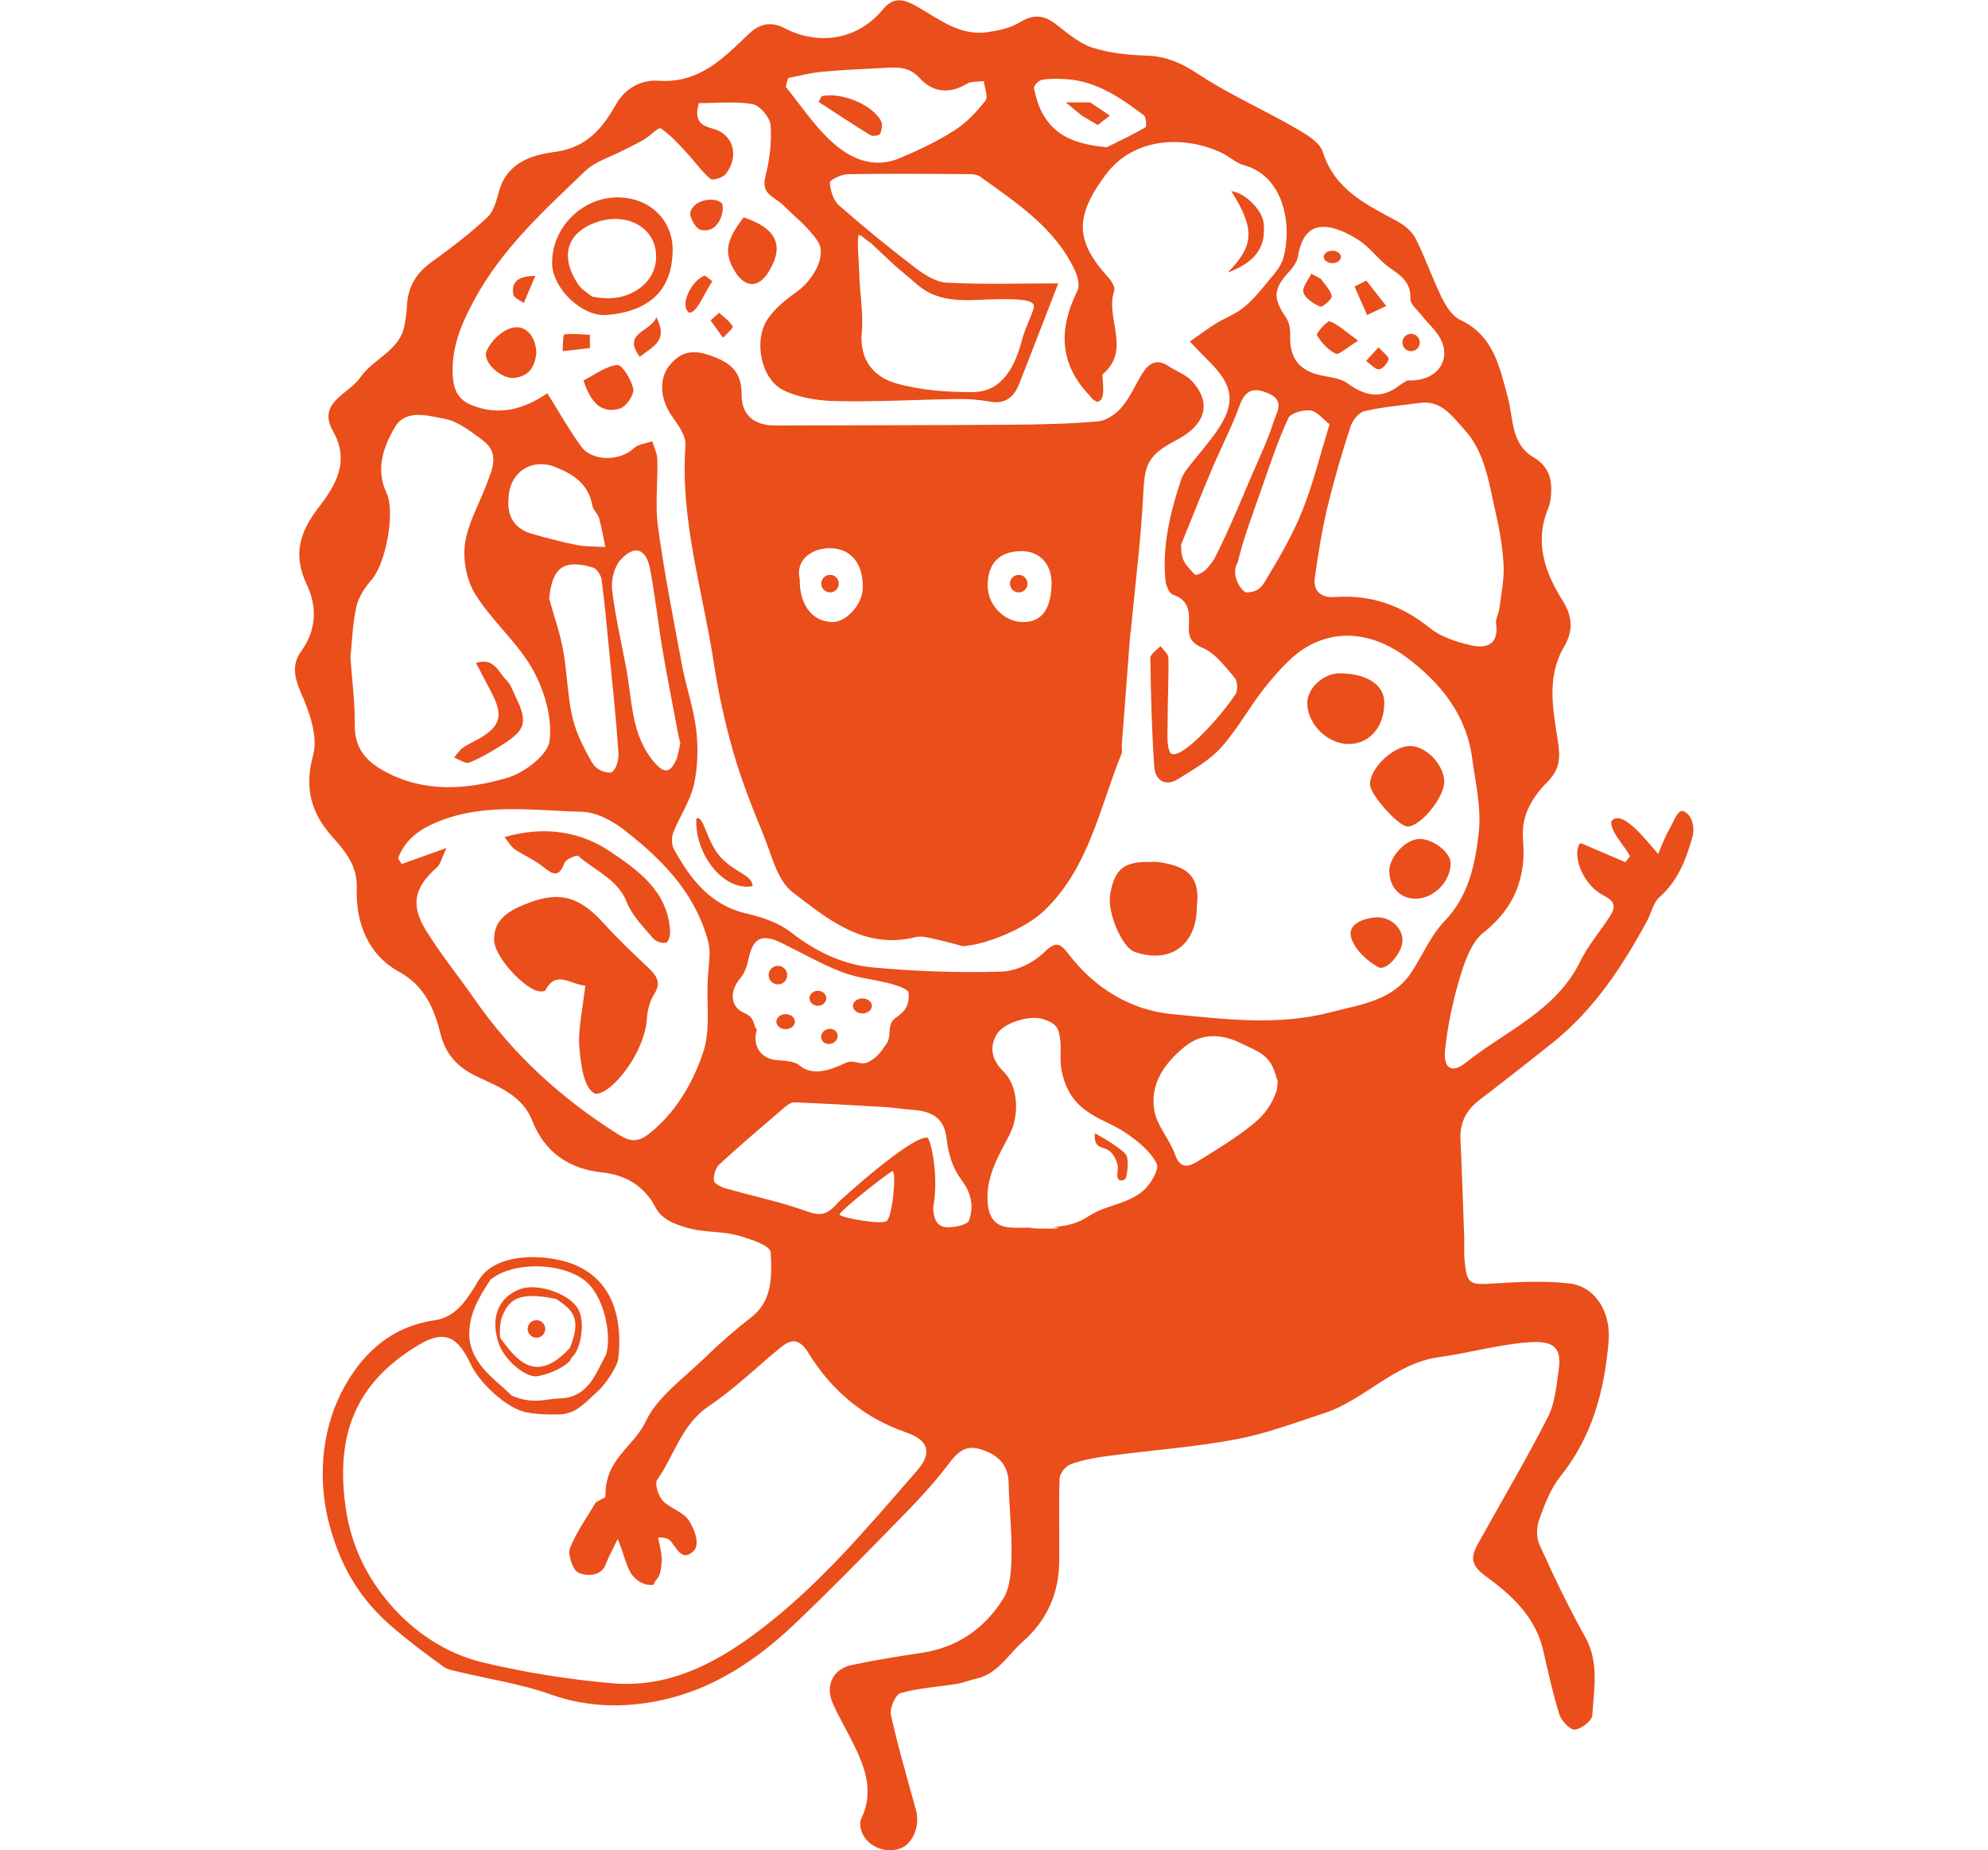 <?xml version="1.0" encoding="utf-8"?> <svg xmlns="http://www.w3.org/2000/svg" xmlns:xlink="http://www.w3.org/1999/xlink" version="1.1" id="Слой_1" x="0px" y="0px" viewBox="0 0 2014.5 1874.3" style="enable-background:new 0 0 2014.5 1874.3;" xml:space="preserve"> <style type="text/css"> .st0{fill:#E94E1B;} </style> <g id="Слой_2_00000044888983589801191010000003330156997964462759_"> <g id="Слой_1-2"> <polygon class="st0" points="1080,103.7 1096.2,117.1 1112.4,126.7 1124.6,117.1 1104.6,103.7 "></polygon> <ellipse class="st0" cx="1350.1" cy="260.3" rx="8.7" ry="6.3"></ellipse> <circle class="st0" cx="1429.9" cy="347" r="8.8"></circle> <circle class="st0" cx="841.1" cy="591.3" r="8.9"></circle> <circle class="st0" cx="543.6" cy="1346.4" r="8.9"></circle> <circle class="st0" cx="788.3" cy="987.9" r="9.4"></circle> <ellipse class="st0" cx="796.1" cy="1035.1" rx="9.4" ry="7.6"></ellipse> <ellipse class="st0" cx="828.8" cy="1011.4" rx="8.5" ry="7.6"></ellipse> <ellipse transform="matrix(0.943 -0.332 0.332 0.943 -301.024 338.692)" class="st0" cx="840.7" cy="1050.3" rx="8.5" ry="7.6"></ellipse> <ellipse class="st0" cx="873.9" cy="1019.1" rx="9.6" ry="7.6"></ellipse> <circle class="st0" cx="1032.3" cy="591.3" r="8.9"></circle> <path class="st0" d="M1109.7,1148.2c0,0,30,16.5,32.1,23.1s0.3,22.2-2.1,23.7c-2.4,1.5-7.8,2.1-7.5-4.8c0.3-6.9,1.5-7.8-0.9-13.8 c-2.4-6-5.7-11.1-12.9-13.2s-7.8-4.7-8.7-8C1109.2,1152.9,1109.2,1150.5,1109.7,1148.2z"></path> <path class="st0" d="M1705.9,821.8c-6.2-2-10.6,12.4-14.8,19.3c-4,6.7-6.6,14.3-10.9,24.1c-14.7-17.4-37.1-45.5-47.3-33.3 c-1.7,10.2,12.7,24,18.8,35.4l-4.6,6.3l-44.9-19.3c0,0-1.7,0.4-2.1,1.4c-6.6,13.7,4.9,41.4,25,51.6c12.4,6.3,11.9,12.3,6.2,21.1 c-9.8,15.4-22.1,29.4-30,45.6c-24.6,50.3-75.6,70.4-115.8,102.5c-14.7,11.7-23.3,5.9-21.1-13.8c2.8-24.7,7.9-49.1,15.1-72.8 c4.9-16.1,11.4-35.3,23.7-45c31.8-25.1,43.5-56.4,40.1-94.7c-2.1-24.3,9.7-42.8,24.9-58.2c12.6-12.8,13-24.5,10.5-40.8 c-5-32-11.8-65.1,6.1-95.7c9.9-16.9,8.6-31.2-1.7-47.6c-18-28.6-28.4-59.3-14.1-93.2c1.4-3.7,2.2-7.5,2.5-11.4 c1.7-16.7-1.4-30.5-17.7-40.1c-22.9-13.5-20.1-39.2-25.9-60.6c-8.4-30.9-14.3-62.6-48.2-78.5c-8-3.7-14.3-13.6-18.5-22.1 c-9.7-19.7-16.8-40.7-26.7-60.3c-3.7-7.3-11.5-13.7-18.9-17.7c-31.2-16.8-62.9-31.6-75.2-70.1c-3.3-10.4-18-18.5-29-24.9 c-32-18.4-66-33.4-96.7-53.6c-16.7-11-32.1-18.3-52.1-19c-18.8-0.6-38.2-2.5-55.8-8.2c-13.8-4.5-25.8-15.3-37.8-24.4 s-22.6-9.1-35.8-1.1c-9.6,5.9-21.9,8.4-33.3,10c-27.4,3.7-48.1-13.2-69.9-25.6c-12.9-7.3-23.7-11.7-35.5,2.6 c-25.2,30.5-64.3,36.9-99.2,19c-12.6-6.4-24.1-6.3-36.8,5.9c-25.3,24.2-50,50.2-91.4,47.2c-16.4-1.2-33.3,6.8-43.3,24.6 c-13.4,23.8-29.8,43.3-61,47.4c-23.1,3.1-48,10.2-56.6,38.3c-3,9.8-5.4,21.5-12.2,27.9c-17.9,16.8-37.7,31.8-57.6,46.2 c-15.7,11.4-23.4,25.8-24.1,44.8c-0.4,5.8-1.1,11.6-2.2,17.4c-4.2,27-31.8,34.6-44.9,53.9c-11.4,16.9-44.2,25.3-27.9,54.2 c17.7,31.2,2.6,55.5-14.3,77.4c-19.4,25.2-26.5,48-12.1,78.4c10.3,21.8,10.2,45.6-5.6,67.3c-9.7,13.3-7.3,26.4-0.3,42.4 c8.6,19.4,17.4,44.3,12.3,63c-9.2,33.8-2,58.8,19.7,83.1c13.2,14.8,25.3,29.2,24.5,52.2c-1.2,34.7,11.7,67.1,42.5,84 c27.1,14.8,36.3,39,42.4,63.2c6.1,24.2,20.7,35.8,39.9,44.6c21.7,10,43.5,19.1,53,43.3c12.7,32.3,37.5,48.8,70.6,52.4 c20.8,2.3,36.9,10.2,49.3,27.1c6.1,8.2,5.6,15.6,22.7,24c28.2,12,44.8,6.8,67.2,13.2c11.8,3.4,31.6,9.8,31.9,16.9 c0.9,21.3,2.8,47.8-19.2,65.1c-16.9,13.2-33.1,27.3-48.4,42.3c-19.5,18.8-47.7,39.5-58.6,62.8c-12.8,27.5-42,38.4-41.3,77 c0,1.3-9.1,4.9-10.1,6.4c-9.8,16.7-18.4,27.9-25.8,45.7c-2.4,5.6,2.3,21.6,7.8,24.6c7.4,4,23.6,5.2,28.5-8.2 c2.6-7.1,6.4-13.7,12-25.5c5.9,13.3,8.8,29,14.9,36.7c5.2,6.6,12.9,10.8,21.3,9.8c3-7.8,7.2-5,8.4-23.4c0.5-8.1-2.2-16.4-3.5-24.7 c7.6,0.1,10.6,1.4,12.5,3.6c6.5,7.8,12,21.7,23.7,9.8c6.4-7,0.2-22.4-5.3-30.8c-5.7-8.6-18.9-11.9-26.4-19.9 c-4.5-4.9-8.4-17.1-5.5-21.1c17.4-24.8,24.6-56.1,52.3-74.6c25.2-16.9,47.4-38.5,70.9-58c12.1-10,20.2-12,30.6,5 c23.1,37.5,55.9,65,98.4,79.6c22.9,7.9,26.7,20.8,11,38.8c-50.9,58.4-100.4,117.8-163.4,164.6c-43.7,32.5-90,55.4-144.8,50.8 c-44.3-3.8-88.3-10.8-131.6-21.1c-37.4-8.8-70.3-31.1-94.8-59.8c-22.8-26.8-38.6-58-44.2-96.2c-10.8-74.2,9.5-127.3,74-165.8 c27.1-16.2,40-7.4,53,20.4c7.8,16.7,35.6,44.8,57.5,48.3c0,0-0.1-0.1-0.1-0.2c6.6,1.5,16.4,2.3,31.6,2 c17.6-0.4,26.3-11.8,40.1-24.2c6.9-6.2,19-24,20-32.5c4.7-39.3-4.8-85.3-55.5-98.7c-27.8-7.3-68.4-6.3-84.7,17.6l0,0l-0.2,0.3 c-0.4,0.6-0.8,1.2-1.2,1.8l-0.9,1.5l-0.9,0.2l0.5,0.5c-9.7,15.6-20.8,34.9-43.1,38.1c-45.4,6.5-75.4,35.2-94.9,73.8 c-20.1,39.8-23.9,89.9-11.4,134.9c11.8,42.4,30.7,74.2,64.4,103c16.2,13.8,33.4,26.7,50.7,39.2c4.5,3.3,11,4.2,16.6,5.5 c30.8,7.4,62.5,12.1,92.2,22.7c40.1,14.3,80.9,13.7,119.8,4c47.8-11.9,89.2-39.5,125.2-73.4c34.5-32.6,67.8-66.6,101-100.6 c19.4-19.8,39-39.7,55.7-61.7c9.4-12.5,17.4-21.7,33.5-16.8c16.9,5.1,28.4,14.8,28.8,34.5c0.5,24.5,3.4,49,2.9,73.5 c-0.3,14.8-1.1,31.9-8.5,43.7c-18.7,29.7-46.2,49.2-82.3,54.6c-24,3.6-48,7.4-71.7,12.5c-18.2,3.9-26.4,20.6-18.9,38 c6.5,15.1,15.1,29.2,22.3,44c11.4,23.5,19.5,47.4,6.8,73.5c-1.9,3.9-0.9,10.4,1,14.7c6.2,14,23.6,20.7,38.4,15.6 c12.6-4.3,20.4-22.9,16.2-38.4c-8.8-32.2-18.3-64.3-25.5-96.9c-1.5-6.7,4.6-20.7,9.8-22.2c18.6-5.2,38.3-6.3,57.5-9.4 c6.2-1,12.2-3.7,18.3-5c22.4-4.6,32.8-24.3,48.1-37.8c24.2-21.4,36.3-48.3,36.8-80.3c0.4-28.3-0.6-56.6,0.4-84.9 c0.2-5.1,6.1-12.6,11.1-14.4c11.8-4.3,24.4-6.6,36.9-8.3c43.5-5.8,87.4-8.9,130.4-16.9c30.5-5.6,60.1-16.9,89.8-26.6 c41.2-13.5,70.9-50.5,116.1-56.7c30.4-4.2,60.4-12.8,90.9-15.1c26.8-2,33.6,6.3,30.5,28.1c-2.3,16.2-3.7,33.6-10.9,47.7 c-22,43.1-46.7,84.8-70.2,127.1c-7.1,12.8-9.8,21.7,6.7,33.7c25.9,18.8,50.8,41.1,58.7,75.4c5,21.7,9.7,43.5,16.3,64.7 c2.1,6.6,10.6,16,15.6,15.7c6.5-0.4,17.6-8.9,17.9-14.5c1.6-26.6,7.2-53.5-7.3-79.5c-16.9-30.2-31.9-61.6-46.2-93.2 c-3.3-7.2-3.1-18-0.3-25.7c5.5-15.2,11.6-31.3,21.5-43.7c32.3-40.2,44.7-87.1,48.8-136.6c2.6-31.3-14.5-56.1-40.2-58.9 c-24.9-2.7-50.4-1.5-75.6,0.1c-25.5,1.7-28,0.9-30.2-24.6c-0.6-7.2-0.1-14.6-0.3-21.9c-1.2-33-2.2-65.9-3.8-98.9 c-0.8-17.1,5.5-30,19.1-40.4c25.4-19.4,50.6-39.1,75.5-59.1c41.3-33.3,69.8-76.8,94.7-122.8c4.2-7.9,6.1-18.1,12.3-23.6 c19.3-17,27.6-39.7,33.9-62.8C1717.1,839.5,1715.5,825.8,1705.9,821.8z M475.7,1346.3c1.5-15.9,7.1-28.4,21.6-50.3l0,0 c0.6-0.3,1.2-0.6,1.7-1c22.6-16.6,69.1-16.1,92.9,1.8c20.8,15.7,28.2,56.9,22.2,75.6c-10.4,19-17.9,43.9-47.4,44.4 c-12.4,0.2-26.1,6.5-47.8-2.7c-6.7-6.3-13.6-12.3-16.2-14.6C486.7,1385.2,473.6,1369.3,475.7,1346.3z M1483.7,435 c21.3,23.2,24.9,54,31.6,83c4.1,17.8,7.4,36.2,8.3,54.4c0.8,14.5-2.4,29.3-4.2,43.9c-0.6,5.1-4,10.4-3.4,15.2 c3.2,22.1-10.2,25.9-26.2,22.1c-14.2-3.3-29.6-8.3-40.7-17.2c-28.6-23.1-59.9-34.2-96.5-31.5c-13.4,1-22.3-5.6-20.2-20 c3.3-23.4,7-46.8,12.4-69.7c6.7-27.9,14.8-55.5,23.6-82.8c2-6.4,8.5-14.5,14.3-15.9c18.6-4.3,37.8-5.8,56.8-8.4 C1460.9,405.5,1471.7,422,1483.7,435z M1254.1,570.1c6.2-25.8,15.8-50.7,24.6-75.8c8.3-23.8,16.2-47.8,26.7-70.5 c2.4-5.3,15.2-8.9,22.5-7.9c6.9,0.9,12.9,8.9,19.4,13.9c-9.8,32-16.8,60.6-27.6,87.6c-9.3,23.3-22,45.5-35.1,67 c-4.4,7.2-7.2,15.8-22.4,15.8C1253.7,594.4,1248,579.2,1254.1,570.1z M1232.2,562.9c-4,8-12.6,19.5-21.2,19.5 c-9.8-10.7-14.2-13.7-14.2-30.5c10.8-26.6,21.1-52.6,32-78.3c8.9-21,19.6-41.3,27.3-62.7c6.2-17.2,15.4-18.6,30.1-11.9 c16.1,7.4,7.2,19.4,4.4,28.2c-5.9,18.6-14.3,36.4-22.1,54.3C1256.8,508.8,1245.5,536.3,1232.2,562.9z M1315.4,259.2 c2.6-15.9,9.5-29.6,26-29.4c12.1,0.2,25.2,6.9,35.9,13.8c11.3,7.3,19.4,19.5,30.4,27.3c11.6,8.2,22.3,14.9,21.5,31.9 c-0.2,5.4,7.2,11.3,11.4,16.7c6.3,8.1,14.6,15.1,19.2,24c11.2,21.4-3.7,43.4-33.6,41.9c-2.8,1.5-5.6,3.2-8.2,5.2 c-17.6,13.4-33.7,11.6-52.4-2.2c-7.8-5.7-19.5-6.2-29.5-8.7c-20.4-5-29.6-18.3-28.7-39.8c0.3-6.1-1-13.5-4.3-18.3 c-13.2-19.1-12.8-28.7,2.3-45.4C1309.9,271.6,1314.4,265.4,1315.4,259.2L1315.4,259.2z M1055.7,80.9c8.1-1.4,16.5-1.2,24.8-0.7 c30.8,2,54.9,18.9,78.5,36.5c2.5,1.8,3.1,11.5,1.6,12.4c-12.7,7.4-26,13.6-39.2,20.1c-27-2.8-50.8-8.9-64.6-33.6 c-4.5-7.9-7.1-17.1-9-26.1C1047.3,87.1,1052.5,81.4,1055.7,80.9z M798.7,79c11.5-2.2,22.9-5.3,34.5-6.3c21.6-2,43.3-2.9,65-4 c12.5-0.7,23.5-0.8,33.9,10.6c12.8,14.2,30,16.3,47.8,5.5c4.5-2.7,11.2-1.8,17-2.6c0.8,6.8,4.7,16,1.7,19.8 c-8.9,11.3-19.3,22.4-31.4,30.1c-17.4,11.1-36.3,20.1-55.4,28.1c-27,11.4-50.8,0.3-69.9-17.4c-17.3-16-30.6-36.4-45.7-54.8 C797,85,797.8,82,798.7,79z M359.5,734.8c0.3-21.7-2.6-43.5-4.4-68.7c1.6-15,2.1-33.6,6-51.4c2.2-9.9,8.7-19.7,15.6-27.5 c13.7-15.4,24.3-67.8,15-87.7c-11.4-24.5-3.1-47.1,8.6-66.9c10.9-18.4,33.2-11.4,49.4-8.5c14,2.4,27.2,12.9,39.3,21.8 c18.1,13.3,9.6,30.1,3.5,46.1c-7.5,19.8-18.8,39.2-21.4,59.7c-2.1,16.4,2,36.8,10.8,50.8c16.9,26.9,42.6,48.4,58,75.9 c11.8,21.2,20,49,17,72.2c-1.9,14.5-25.7,32.4-43,37.5c-41.7,12.2-85.2,15.3-125.9-7.6C370.2,770.4,359.2,757.1,359.5,734.8z M626.7,762.6c0.5,6.5-2.1,17.9-7.8,20.2c-9.1,0-15.8-4.8-18.8-10c-8.3-14.5-16.3-30-20-46c-5.2-22.3-5.3-45.7-9.5-68.2 c-3.2-17.6-9.3-34.8-14.1-52.1c3-31.4,14.6-40.4,44.4-31.5c3.9,1.2,8.1,7.7,8.7,12.2c3.1,23,5.2,46.2,7.4,69.4 C620.5,691.9,624.3,727.2,626.7,762.6z M628.7,567.3c14.3-15.6,25.9-11.8,30,9c5.2,26.8,8,54.1,12.5,81.1 c5,29.7,11,59.2,16.5,88.8c0.4,1.9,1,3.8,1.7,6.7c-1.4,5.6-2,12.4-4.8,18.2c-5.4,11.5-11.4,12.8-20.9,2 c-24.3-27.6-22.8-62.4-29-95.2c-5-26.9-11.3-53.7-14.5-80.8C619.2,587.4,622.5,574.2,628.7,567.3L628.7,567.3z M584.7,552.2 c-15.3-3-30.4-7.1-45.4-11.3c-18.8-5.3-25.6-18.8-24-35.7c0.8-27.3,24-41.9,48.6-31.6c17.3,7.2,32.4,16.9,36.1,37.8 c0.8,4.9,5.7,8.9,7.1,13.8c2.7,9.5,4.3,19.3,6.3,29C603.9,553.6,594.1,554,584.7,552.2L584.7,552.2z M712.7,1065.6 c-11,33.6-30.1,63.7-55.2,83.2c-11.2,8.7-19.3,7.8-30,1.1c-57.9-36.2-107.4-81.2-146.5-137.4c-16.2-23.4-34.4-45.6-49.3-69.8 c-16.2-26.3-11.7-43.7,10.9-63.8c3.8-3.4,5-9.7,9.9-19.8L407,875.4l-3.6-5.9c5.4-14.4,15.8-25,29.8-32.1 c50-25.5,103.8-16.2,156.2-15c14.5,0.3,30.8,8.9,42.8,18.2c37.2,29,70.1,61.3,84.3,109.2c5.6,18.8,0.1,24.5,0.4,58.6 C717.1,1027.5,718.7,1047.5,712.7,1065.6L712.7,1065.6z M898.4,1237.1c-6,4.1-47.7-3.7-47.7-6.7s42.9-37.6,53.6-43.9 C908.7,1186.9,904.4,1233,898.4,1237.1L898.4,1237.1z M982,1236.4c-1.3,4.2-13.2,6.8-20.3,7c-12.6,0.4-15.6-8.3-16.1-19.9 c6-31.5-2.1-68.2-5.8-71c-16.3-2-88.9,63.8-91.3,66.6c-15,17.3-22.9,10.3-43.7,3.8c-23-7.2-46.6-12.4-69.7-19 c-4.5-1.3-11.4-4.8-11.7-7.8c-0.5-5.3,1.6-12.8,5.4-16.3c21.5-19.8,43.8-38.7,66-57.7c2.8-2.4,6.7-5.4,9.9-5.3 c30.2,1.2,60.4,2.9,90.6,4.7c9.9,0.6,19.7,2.2,29.5,2.9c19.4,1.4,31.8,8.2,34.2,27.9c4.8,39.5,18.1,40.8,23.6,58.6 C985.4,1220,984.9,1227.2,982,1236.4L982,1236.4z M753.6,1026c-13.1-5.7-15-21.3-3.5-34.8c4.3-5.1,6.9-12.4,8.3-19.2 c4.5-21.9,13.4-26.5,33.7-16.6s40.2,21.4,61.3,29.5c15.5,6,32.8,7.4,49.1,11.7c6.7,1.8,17.9,5.6,18.2,9.2 c2,21.5-14.2,22.6-17.5,30.5c-3.2,7.7-0.3,15-5.2,21.7c-6.1,8.5-8.5,12.5-17.2,17.5c-9.1,5.3-14.6-3.2-24.5,1.6 c-15.6,7.5-33.3,13.2-46,2.4c-5.5-4.7-15.5-4.8-23.6-5.5c-14.2-1.3-25-12.8-19.8-30.8C762.5,1037.6,765.6,1031.1,753.6,1026z M1158.3,1206.5c-10.8,9.1-23.6,12.4-37.1,17.1c-24.4,8.4-19.8,16.2-54.4,19.8c21.3,1.5-22,2-22.5,0.4c-6.6,0-13.3,0.3-19.9-0.1 c-14.6-0.9-21.8-8.4-23.4-23.5c-2.8-26.8,10.4-48.3,21.8-70.2c10.4-20,9.3-49.6-6.1-64.6c-11.4-11.2-14.4-23.3-7.1-36.9 c6.4-11.9,33.7-20.7,47.8-15.9c14.6,4.9,15.8,9.9,17.2,23.5c1,10.3-1.9,19.5,3,36c11.1,37.8,41.9,40.7,64.5,56.5 c11.7,8.2,24,18.2,30,30.3C1174.9,1184.7,1165.9,1200.1,1158.3,1206.5L1158.3,1206.5z M1293.7,1104.7 c-4.6,14.6-12.8,24.9-22.7,33.1c-17.9,14.8-38.1,26.9-58,39.2c-8.9,5.5-17.2,7.2-22.3-7.3c-5.3-15.2-17.9-28.5-20.8-43.8 c-5.3-27.7,10.5-49.2,31-65.8c17.6-14.2,38.1-12.4,57.2-2.9c17.7,8.8,29.9,11.2,35.6,35.7 C1295.6,1093.9,1294.2,1100.4,1293.7,1104.7L1293.7,1104.7z M1430.9,984.1c-19.3,30-51.8,33.4-82.4,41.4 c-53.6,14.1-107.8,7-161.1,1.9c-41.5-4-77.8-26-104.2-60.3c-8.5-11-12.7-14.5-25.2-2.2c-10.8,10.6-28.5,19.1-43.4,19.5 c-43.5,1.2-87.1-0.2-130.5-4.3c-30.5-2.9-57.9-16.3-82.8-35.7c-12.3-9.6-29-15.2-44.6-18.8c-37-8.5-57-34.9-73.8-65.2 c-2.5-4.5-2.5-12.2-0.6-17.1c6.4-16.3,17-31.4,20.8-48.1c4.1-17.8,4.5-37.3,2.4-55.6c-2.5-21.8-10.1-43-14.2-64.7 c-8.8-46.8-18-93.7-24.5-140.8c-3.1-22.6-0.1-46-0.7-69c-0.2-6-3.4-12-5.2-18c-6.3,2.2-14.2,2.8-18.6,7 c-13.4,13.1-42,13.8-53.3-1.6c-12.2-16.7-22.3-34.9-34.4-54.1c-24.4,16.8-49.7,23.1-77,11.9c-12.7-5.1-17.9-14.7-18.8-29.2 c-1.7-28.8,8.6-52.8,21.9-77.4c28-51.9,70.8-90.6,112.3-130.4c10.3-9.9,25.9-14.3,39-21.2c7-3.6,14.1-6.9,20.9-10.9 c6-3.6,14.5-12.6,16.5-11.2c9.5,6.3,17.5,15.1,25.4,23.6c8.5,9.1,15.8,19.6,25.1,27.7c2.3,1.9,12.9-1.4,15.8-5.3 c13.5-18,7.8-40.1-13.6-45.7c-15.3-4-17.7-10.8-14.1-25.8c17.8,0,36.6-2.1,54.5,1c7.5,1.3,17.8,13.5,18.4,21.3 c1.2,17.3-1,35.5-5.4,52.5c-4.6,17.9,9.9,20.3,18,28.4c12.2,12.1,26.3,23,35.4,37.2s-4.8,39.2-22.4,51.4 c-10.5,7.3-20.9,16-28.2,26.4c-14.9,21.1-7.8,60.8,15.2,72.4c16.2,8.1,36.4,11,54.9,11.3c40.3,0.9,80.6-1.6,120.9-2.1 c11.2-0.3,22.3,0.6,33.3,2.5c16.3,3.1,25-4.6,30.4-18.4c12.9-32.9,25.6-65.9,39.4-101.3c-39.7,0-76.4,1.2-113-0.7 c-11-0.6-22.8-8.1-32.1-15.2c-26.4-20.2-52.2-41.2-77.2-63.2c-5.7-5-8.6-15.1-9.2-23.1c-0.2-2.5,11.6-8.2,17.9-8.4 c39.2-0.7,78.3-0.4,117.5-0.1c5.8,0,12.9-0.4,17,2.6c36.9,26.7,75.8,51.7,96,95.1c2.8,6.1,5.1,15.3,2.5,20.5 c-19.2,38.4-18.6,73.7,12.2,106c1.3,1.3,1.6,3.5,7.7,6.5c8.5-1.1,6-14.8,5.5-26.1c0-0.7-0.2-1.6,0.2-1.9 c29.4-24.5,2.2-57.1,11.7-84.6c1.2-3.4-2.8-9.9-6.1-13.5c-34.1-37.5-33.5-62.1-2.9-103.6c29.6-40.1,82.5-39.7,118.6-22.2 c7.4,3.6,13.9,10.1,21.6,12.1c43.1,11.6,48.9,65.2,39.9,94.9c-2.6,8.7-9.8,16.3-15.9,23.7c-7.5,9.2-15.2,18.5-24.4,25.9 c-8.2,6.6-18.6,10.3-27.6,15.9c-8.3,5.1-16.1,11-26.6,18.3c8,8.3,14.4,15.1,21.1,21.8c23.2,23.3,25.3,41.3,6.4,68.7 c-9.1,13.2-20,25.2-29.8,38c-2.8,3.5-5.1,7.4-6.6,11.6c-11,33.2-19.2,67-15.8,102.3c0.5,5.1,3.9,12.8,7.7,14.1 c15.6,5.3,16.9,17,16.1,30.2c-0.7,11.1,0.6,18.1,13.9,23.7c12.9,5.4,22.7,19,32.4,30.2c3,3.5,3.4,12.8,0.9,16.7 c-15.7,23.9-55.5,67.5-65.7,60c-4.7-7.4-3-21.4-3.1-31.5c-0.1-21.8,1.2-43.5,0.8-65.3c-0.1-4-5.2-8-8.1-11.9 c-3.6,4-10.3,8.1-10.2,12.1c0.5,36.9,1.4,73.8,4,110.5c1,13.4,11.3,20.1,24.1,12.1c15.4-9.6,32-19,43.8-32.2 c17.6-19.8,30.3-44,47.3-64.5c12.3-14.8,26.2-30.5,42.8-39.1c33.9-17.6,68.9-8.9,97.6,12.5c33.7,25.1,60.4,57.5,66.4,101.6 c3.5,25.6,9.7,51.9,6.7,76.9c-3.7,31.7-10.3,63.9-35.1,89.3C1450,947.7,1441.8,967.2,1430.9,984.1L1430.9,984.1z M870.7,275.9 c-0.1-8.8-2.4-28.8-0.8-37.6c2.3-1.2,8,5.4,12.2,7.5c8.2,7.7,16.2,15.5,24.5,23c7.1,6.4,14.7,12.3,21.8,18.6 c24.8,22.3,55.2,15.8,84.1,15.7c15.1,0,35.6-0.4,35.2,7.4c-0.3,5-9.5,23.9-11.4,31.5c-7.4,29.4-20.8,55-50,55.2 c-26.2,0.2-53.5-1.7-78.5-8.9c-22.7-6.6-37.3-24-34.5-52.2C875.1,316.4,870.9,296.1,870.7,275.9z"></path> <path class="st0" d="M503.4,1353.2c2.4,21.2,28.5,43,40.9,41.1c10.9-1.7,26-7.8,33.4-15.8c0.6-1.2,1.1-2.3,1.6-3.3 c7.9-5.3,14.2-32.4,7.4-47.3c-7.6-16.8-40.8-27.7-57.7-22.5c-18.1,5.6-31.4,22-25.8,48C503.4,1353.2,503.4,1353.2,503.4,1353.2z M508.2,1335.5c7.2-19,16.8-27.4,55.3-19.5c18.2,11.7,25.7,20.9,13.9,49.7c-34.3,37.3-54.1,12.4-70.6-10.5 C505.8,1346.9,507.6,1337.2,508.2,1335.5z"></path> <path class="st0" d="M1136.7,755.5c2.8-37.3,5.6-74.5,8.5-111.8c0.1-1.3,0.5-2.6,0.6-3.9c4.5-47.1,10.5-94.1,12.8-141.4 c1.4-29.3,5.7-37.9,34-52.8c25.3-13.2,37.7-34.4,15.7-59c-6.2-7-16.3-10.4-24.4-15.8c-11.8-7.8-19.9-2.7-26.2,7.4 c-7.1,11.4-12.4,24.2-21,34.4c-5.8,6.8-15.6,13.5-24,14.3c-30,2.6-60.3,3.2-90.5,3.4c-78.7,0.6-157.3,0.5-236,0.8 c-21.2,0.1-34.6-9.6-34.7-31.1c-0.1-19.2-6.8-29.4-24.3-36.9c-22.1-9.6-35.7-9-48.9,7.3c-10.8,13.2-9.2,34,1.8,50 c6.5,9.4,15.3,20.9,14.5,30.9c-5.5,75.5,17.5,147.1,28.7,220.3c4.7,30.8,11.4,61.2,20,91.1c8.2,28.5,19.3,56.2,30.5,83.7 c8.2,20,13.8,45.5,29.1,57.3c35.8,27.5,73,58.8,125,45.7c6-1.5,13.1,0.7,19.5,2c9.5,2,18.8,4.8,28.3,7.2 c24.7-1.5,64.3-18.8,81.8-35.4c46.1-43.7,56.6-104.7,79.1-159.9C1137.4,761.1,1136.5,758.1,1136.7,755.5z M843.2,630.2 c-20.4-0.6-33.1-17.5-32.8-43.3c-4.5-18.5,10.7-30.9,29.1-31.5c22.5-0.6,35.3,15.3,34.8,40.2C874.1,612.2,857.6,630.6,843.2,630.2 z M1035.7,630.2c-19-0.6-35.2-18-34.9-37.5c0.3-22.8,12.8-34.8,35.6-34.3c18,0.5,29.7,14,29.2,33.7 C1065,618,1054.9,630.8,1035.7,630.2z"></path> <path class="st0" d="M1176.2,873.7c-4.5-0.8-9.3-0.4-13.9-0.4c-24.1,0-33.2,8.2-37.4,33.2c-3,18.1,12.2,53.6,24.9,57.9 c36.3,12.5,63.1-7.1,63-46.2C1216.9,885.5,1199.7,877.6,1176.2,873.7z"></path> <path class="st0" d="M681.6,253.6c0.3-31.3-24.2-54-56.6-53.6c-36,0.4-66.3,31.5-65.5,67.3c0.5,24.8,30.1,53.9,55.5,51.8 C653.2,315.9,681.2,298.1,681.6,253.6z M641.8,296c-13.4,7-27.2,7.4-41.7,4.5c-7.5-5.5-11.3-7.9-14.5-12.8 c-16.8-25.2-13.7-50.3,17.2-62c29-10.9,57.8,2.1,61.6,27.9C667.1,272.1,658.1,287.4,641.8,296z"></path> <path class="st0" d="M1402.7,711c-0.4-17.5-18.1-28.8-45.4-28.8c-16.4,0-32.7,15.2-32.6,30.3c0.2,21.3,20.7,41.4,42.1,41.3 S1403.2,735.7,1402.7,711z"></path> <path class="st0" d="M1388.3,795.1c0.5,10.3,28.5,41.7,37.7,42.2c13.1,0.8,38.1-29.9,37.5-45.9c-0.7-17.3-18.8-35.8-34.9-35.6 C1411.2,756,1387.6,779,1388.3,795.1z"></path> <path class="st0" d="M1437.9,850c-13.8,0.5-30.3,18.4-30.1,32.6c0.3,16.8,11.3,28.1,27,27.9c18-0.3,34.6-16.8,35.2-35.3 C1470.5,863.9,1452.1,849.5,1437.9,850z"></path> <path class="st0" d="M778.5,276c13.6-21.7,14.6-42.6-24.9-55.8c-18.2,23.4-20.2,36.4-8.7,55C754.9,291.6,768.6,291.9,778.5,276z"></path> <path class="st0" d="M517.6,332.5c-10,3.1-20.8,13.7-24.6,23.5c-4.3,11.1,15.2,28.1,27.7,26.9c16.3-1.5,21.6-12.8,22.8-25.4 C542.9,340.1,532,328,517.6,332.5z"></path> <path class="st0" d="M1391.8,929.6c-11.9,1.6-26.9,7.2-22.4,21c3.8,11.7,15.8,23,27.1,29.2c8.6,4.8,25.2-15.4,24.7-27.7 C1420.6,938.6,1407.4,927.6,1391.8,929.6z"></path> <path class="st0" d="M625.5,369.8c-12,1.2-23.2,10.1-34.2,15.7c7.3,22.7,18.3,33.8,36.7,28.5c6.3-1.8,14.8-13.9,13.7-19.8 C640,384.9,630.4,369.3,625.5,369.8z"></path> <path class="st0" d="M729.4,867.5c-13.8-16.1-16.4-42.2-23.8-38.1c-1.6,37.4,28.8,74.1,57,68.3 C762.7,886.4,743.2,883.6,729.4,867.5z"></path> <path class="st0" d="M1280.5,226.1c-1.5-13.6-19-30.9-32.8-32.4c25.1,39.3,22.2,56.2-3.6,82.4C1272.9,265.3,1283,250,1280.5,226.1 z"></path> <path class="st0" d="M709.8,232.8c18.8,4.6,24.6-19.3,22.1-25.9c-2.9-6.9-27.1-7.2-32.2,7.6C698,219.1,704.9,231.6,709.8,232.8z"></path> <path class="st0" d="M648.3,361.5c12.9-10.5,29.4-15.8,16.8-40.2C659.5,336.7,630,336.6,648.3,361.5z"></path> <path class="st0" d="M597.7,339.2c-8.7-0.4-17.5-1.5-26-0.4c-1.3,0.2-1.1,11.1-1.6,17l27.7-3.2L597.7,339.2z"></path> <path class="st0" d="M721.9,285l-7.6-5.9c-14.1,5.1-25.6,30.3-16.4,37.4C705.6,319.2,714.9,294.2,721.9,285z"></path> <path class="st0" d="M530.7,307.1l11.7-27.5c-19.9,0-24.1,7.9-22.2,18.9C520.9,301.9,527.1,304.2,530.7,307.1z"></path> <path class="st0" d="M720,324.6l12.7,17.6c3.5-3.9,10.6-10,9.8-11.4c-3.2-5.5-8.9-9.4-13.7-13.9L720,324.6z"></path> <path class="st0" d="M656.8,980.3c-15.3-14.5-30.7-28.9-44.7-44.5c-25.7-28.6-46.5-33.6-81.2-19.2c-16.9,7-30.9,16.2-30.2,36.2 c0.6,17.2,31.8,50.4,46.3,51.6c1.9,0.2,5.1,0,5.6-1c11.1-21.2,25.4-5.7,40.5-4.9c-2,19.5-7.7,45.2-6,62.9 c1.7,17.9,4.5,42.5,16.6,46.8c16.5,0,49.8-41.7,51.9-76.7c0.5-8.2,2.9-17.3,7.2-24.1C670.6,995.3,665.2,988.3,656.8,980.3z"></path> <path class="st0" d="M618,862.5c-30.2-20.2-66.5-26-106.8-14.4c4.1,4.9,6.6,9.6,10.4,12.3c9.3,6.3,20.1,10.7,28.8,17.8 c9.8,8,16,11.2,21.6-4c1.4-3.8,12.5-8.4,14-7c16.8,15.1,39.8,23.1,49.3,47.1c5.3,13.5,16.7,24.8,26.4,36.2 c2.7,3.2,9.2,5.9,14.2,4.3c3-4.2,3.4-9.3,3-13.7C675.6,902,645.7,881,618,862.5z"></path> <path class="st0" d="M475.4,772.6c11.4-4.5,22.2-10.9,32.7-17.5c24.8-15.5,27-23.3,14.4-49.2c-2.7-5.6-4.8-12.2-9-16.4 c-8.4-8.1-12.6-24-31.2-17.8c5.8,11.1,11.6,21.7,17,32.5c10.6,20.9,7.3,31.8-13.1,43.8c-5.7,3.3-11.9,5.8-17.2,9.6 c-3.5,2.5-5.9,6.5-8.8,9.9C465.3,769.4,471.6,774.1,475.4,772.6z"></path> <path class="st0" d="M1334.4,339.5c4.6,7.5,11.3,15.1,19.1,18.8c3.4,1.6,11.1-6.1,22.8-13.1c-13-9.4-20.2-16.5-28.8-19.6 C1345,324.6,1333.4,337.9,1334.4,339.5z"></path> <path class="st0" d="M1404.7,310l-20.2-25.8l-11.9,6.1c4.2,9.6,8.5,19.2,12.7,28.9L1404.7,310z"></path> <path class="st0" d="M1337.8,310.6c2.3,1,12.3-7.8,11.7-10.6c-1.3-6.3-7.1-11.7-11-17.4l-9.7-5.3c-3,6.4-9.6,14.1-8,19 C1322.8,302.4,1331,307.8,1337.8,310.6z"></path> <path class="st0" d="M1397,351.8l-12.7,13.8c4.3,3.1,8.6,8.5,12.9,8.6c3.5,0,8.8-6,9.9-10.2C1407.7,361.5,1401.7,357.3,1397,351.8 z"></path> <path class="st0" d="M891.7,135.7c1.8-3.7,2.9-9.4,1.2-12.8c-8.5-16.9-40.7-30-60.4-25.4l-2.9,5.8c17.4,11.3,34.7,22.8,52.3,33.6 C884.4,138.3,890.9,137.4,891.7,135.7z"></path> </g> </g> </svg> 